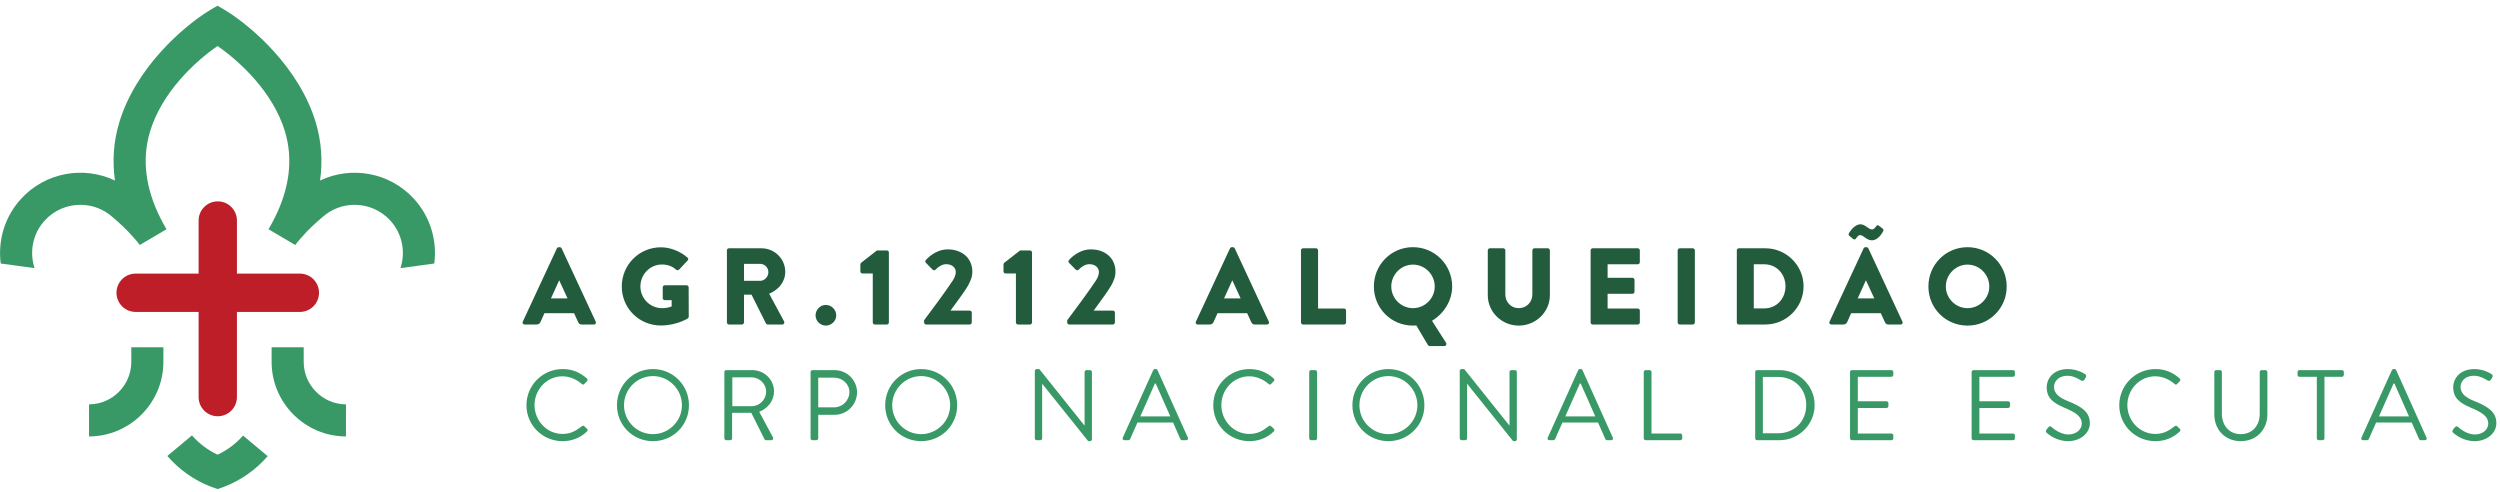 <svg xmlns="http://www.w3.org/2000/svg" width="391" height="77" viewBox="0 0 391 77" fill="none"><path d="M34.056 31.494C32.401 31.494 31.063 32.837 31.063 34.487V42.79H21.213C19.558 42.79 18.219 44.134 18.219 45.789C18.219 47.443 19.558 48.786 21.213 48.786H31.063V62.108C31.063 63.758 32.401 65.102 34.056 65.102C35.711 65.102 37.055 63.758 37.055 62.108V48.786H46.901C48.555 48.786 49.894 47.443 49.894 45.789C49.894 44.134 48.555 42.79 46.901 42.79H37.055V34.487C37.055 32.837 35.711 31.494 34.056 31.494Z" fill="#BD1E28"></path><path d="M64.732 31.086C60.912 26.92 54.912 25.922 50.059 28.233C50.488 25.173 50.276 22.151 49.398 19.199C46.837 10.583 39.365 4.189 35.515 1.782C34.917 1.407 34.409 1.112 34.019 0.896C33.628 1.112 33.12 1.407 32.522 1.782C28.672 4.189 21.2 10.583 18.639 19.199C17.758 22.151 17.545 25.173 17.978 28.233C13.125 25.922 7.125 26.92 3.305 31.086C0.697 33.926 -0.35 37.66 0.115 41.215L5.404 41.934C4.581 39.427 5.096 36.558 7.005 34.479C8.494 32.857 10.527 32.034 12.573 32.034C14.394 32.034 16.223 32.687 17.67 34.013C17.67 34.013 19.008 35.14 19.985 36.155C20.522 36.703 21.566 37.884 21.861 38.317L26.04 35.856C25.686 35.256 25.366 34.663 25.071 34.072C22.738 29.402 22.186 24.9 23.442 20.654C25.283 14.421 30.592 9.549 34.019 7.199C37.445 9.549 42.754 14.421 44.596 20.654C45.847 24.9 45.295 29.402 42.966 34.072C42.671 34.663 42.351 35.256 41.998 35.856L46.176 38.317C46.467 37.884 47.516 36.703 48.048 36.155C49.029 35.14 50.367 34.013 50.367 34.013C51.815 32.687 53.643 32.034 55.465 32.034C57.51 32.034 59.543 32.857 61.032 34.479C62.941 36.558 63.452 39.427 62.633 41.934L67.922 41.215C68.383 37.66 67.336 33.926 64.732 31.086Z" fill="#389966"></path><path d="M20.535 54.308V56.599C20.535 60.25 17.575 63.223 13.924 63.243V68.262C20.339 68.24 25.554 63.019 25.554 56.599V54.308H20.535Z" fill="#389966"></path><path d="M47.499 54.308V56.599C47.499 60.25 50.464 63.223 54.11 63.243V68.262C47.695 68.24 42.48 63.019 42.48 56.599V54.308H47.499Z" fill="#389966"></path><path d="M38.014 68.124C36.912 69.376 35.556 70.399 34.031 71.114C32.491 70.395 31.128 69.359 30.022 68.096L26.172 71.314C26.401 71.575 26.634 71.833 26.879 72.083C28.837 74.092 31.286 75.63 34.031 76.487C36.775 75.63 39.219 74.092 41.181 72.083C41.414 71.841 41.643 71.597 41.864 71.342L38.014 68.124Z" fill="#389966"></path><path d="M82.338 63.376C82.338 66.519 84.866 68.997 87.992 68.997C89.39 68.997 90.736 68.515 91.801 67.484C91.918 67.368 91.934 67.152 91.818 67.069L91.351 66.636C91.252 66.569 91.135 66.552 90.969 66.685C90.138 67.318 89.34 67.867 87.975 67.867C85.497 67.867 83.601 65.771 83.601 63.359C83.601 60.931 85.497 58.852 87.975 58.852C89.04 58.852 90.154 59.319 90.969 60.033C91.135 60.183 91.252 60.2 91.385 60.05L91.801 59.618C91.934 59.501 91.918 59.301 91.785 59.185C90.72 58.27 89.572 57.722 87.992 57.722C84.866 57.722 82.338 60.25 82.338 63.376Z" fill="#389966"></path><path d="M96.494 63.376C96.494 66.519 98.989 68.997 102.116 68.997C105.26 68.997 107.754 66.519 107.754 63.376C107.754 60.25 105.26 57.722 102.116 57.722C98.989 57.722 96.494 60.25 96.494 63.376ZM97.593 63.376C97.593 60.881 99.621 58.819 102.116 58.819C104.61 58.819 106.656 60.881 106.656 63.376C106.656 65.871 104.61 67.9 102.116 67.9C99.621 67.9 97.593 65.871 97.593 63.376Z" fill="#389966"></path><path d="M113.289 68.548C113.289 68.715 113.422 68.848 113.588 68.848H114.203C114.353 68.848 114.502 68.715 114.502 68.548V64.557H117.497L119.576 68.715C119.608 68.765 119.676 68.848 119.825 68.848H120.623C120.889 68.848 121.006 68.598 120.889 68.399L118.744 64.407C120.108 63.858 121.056 62.661 121.056 61.214C121.056 59.352 119.525 57.888 117.646 57.888H113.588C113.422 57.888 113.289 58.021 113.289 58.17V68.548ZM114.537 63.526V59.018H117.563C118.777 59.018 119.825 60.05 119.825 61.23C119.825 62.512 118.777 63.526 117.563 63.526H114.537Z" fill="#389966"></path><path d="M126.773 68.548C126.773 68.715 126.906 68.848 127.073 68.848H127.671C127.821 68.848 127.971 68.715 127.971 68.548V64.873H130.548C132.461 64.873 134.041 63.293 134.041 61.347C134.041 59.452 132.461 57.888 130.532 57.888H127.073C126.906 57.888 126.773 58.021 126.773 58.17V68.548ZM127.971 63.709V59.068H130.449C131.746 59.068 132.844 60.05 132.844 61.314C132.844 62.661 131.746 63.709 130.449 63.709H127.971Z" fill="#389966"></path><path d="M138.443 63.376C138.443 66.519 140.938 68.997 144.066 68.997C147.209 68.997 149.704 66.519 149.704 63.376C149.704 60.25 147.209 57.722 144.066 57.722C140.938 57.722 138.443 60.25 138.443 63.376ZM139.542 63.376C139.542 60.881 141.571 58.819 144.066 58.819C146.56 58.819 148.605 60.881 148.605 63.376C148.605 65.871 146.56 67.9 144.066 67.9C141.571 67.9 139.542 65.871 139.542 63.376Z" fill="#389966"></path><path d="M161.846 68.548C161.846 68.715 161.995 68.848 162.145 68.848H162.694C162.86 68.848 162.993 68.715 162.993 68.548V60.033H163.01L170.195 68.997H170.477C170.643 68.997 170.776 68.881 170.776 68.715V58.17C170.776 58.021 170.643 57.888 170.477 57.888H169.929C169.762 57.888 169.629 58.021 169.629 58.17V66.536C169.613 66.536 169.613 66.536 169.596 66.536L162.544 57.722H162.145C161.995 57.722 161.846 57.855 161.846 58.004V68.548Z" fill="#389966"></path><path d="M175.868 68.848H176.483C176.632 68.848 176.716 68.748 176.749 68.681L177.897 66.087H183.468L184.615 68.681C184.65 68.748 184.749 68.848 184.882 68.848H185.514C185.747 68.848 185.88 68.648 185.78 68.449L181.04 57.904C181.007 57.805 180.924 57.722 180.774 57.722H180.624C180.491 57.722 180.408 57.805 180.358 57.904L175.602 68.449C175.502 68.648 175.635 68.848 175.868 68.848ZM178.346 65.123L180.624 59.984H180.757C181.522 61.697 182.271 63.409 183.036 65.123H178.346Z" fill="#389966"></path><path d="M189.756 63.376C189.756 66.519 192.283 68.997 195.41 68.997C196.807 68.997 198.154 68.515 199.219 67.484C199.336 67.368 199.352 67.152 199.236 67.069L198.769 66.636C198.669 66.569 198.553 66.552 198.387 66.685C197.556 67.318 196.758 67.867 195.393 67.867C192.915 67.867 191.019 65.771 191.019 63.359C191.019 60.931 192.915 58.852 195.393 58.852C196.457 58.852 197.572 59.319 198.387 60.033C198.553 60.183 198.669 60.2 198.803 60.05L199.219 59.618C199.352 59.501 199.336 59.301 199.201 59.185C198.137 58.27 196.99 57.722 195.41 57.722C192.283 57.722 189.756 60.25 189.756 63.376Z" fill="#389966"></path><path d="M204.762 68.548C204.762 68.715 204.912 68.848 205.061 68.848H205.693C205.843 68.848 205.992 68.715 205.992 68.548V58.17C205.992 58.021 205.843 57.888 205.693 57.888H205.061C204.912 57.888 204.762 58.021 204.762 58.17V68.548Z" fill="#389966"></path><path d="M211.516 63.376C211.516 66.519 214.011 68.997 217.137 68.997C220.28 68.997 222.775 66.519 222.775 63.376C222.775 60.25 220.28 57.722 217.137 57.722C214.011 57.722 211.516 60.25 211.516 63.376ZM212.613 63.376C212.613 60.881 214.642 58.819 217.137 58.819C219.632 58.819 221.678 60.881 221.678 63.376C221.678 65.871 219.632 67.9 217.137 67.9C214.642 67.9 212.613 65.871 212.613 63.376Z" fill="#389966"></path><path d="M228.303 68.548C228.303 68.715 228.453 68.848 228.603 68.848H229.151C229.317 68.848 229.45 68.715 229.45 68.548V60.033H229.467L236.652 68.997H236.935C237.101 68.997 237.234 68.881 237.234 68.715V58.17C237.234 58.021 237.101 57.888 236.935 57.888H236.386C236.22 57.888 236.087 58.021 236.087 58.17V66.536C236.07 66.536 236.07 66.536 236.054 66.536L229.002 57.722H228.603C228.453 57.722 228.303 57.855 228.303 58.004V68.548Z" fill="#389966"></path><path d="M242.333 68.848H242.948C243.098 68.848 243.181 68.748 243.214 68.681L244.362 66.087H249.934L251.081 68.681C251.114 68.748 251.214 68.848 251.348 68.848H251.98C252.212 68.848 252.345 68.648 252.246 68.449L247.505 57.904C247.472 57.805 247.389 57.722 247.239 57.722H247.09C246.957 57.722 246.874 57.805 246.824 57.904L242.067 68.449C241.967 68.648 242.1 68.848 242.333 68.848ZM244.811 65.123L247.09 59.984H247.223C247.988 61.697 248.736 63.409 249.501 65.123H244.811Z" fill="#389966"></path><path d="M257.082 68.548C257.082 68.715 257.214 68.848 257.381 68.848H262.802C262.969 68.848 263.102 68.715 263.102 68.548V68.1C263.102 67.933 262.969 67.8 262.802 67.8H258.295V58.17C258.295 58.021 258.146 57.888 257.996 57.888H257.381C257.214 57.888 257.082 58.021 257.082 58.17V68.548Z" fill="#389966"></path><path d="M274.514 68.548C274.514 68.715 274.647 68.848 274.797 68.848H278.306C281.333 68.848 283.811 66.386 283.811 63.343C283.811 60.333 281.333 57.888 278.306 57.888H274.797C274.647 57.888 274.514 58.021 274.514 58.17V68.548ZM275.711 67.767V58.952H278.057C280.618 58.952 282.497 60.782 282.497 63.343C282.497 65.937 280.618 67.767 278.057 67.767H275.711Z" fill="#389966"></path><path d="M289.346 68.548C289.346 68.715 289.479 68.848 289.645 68.848H295.815C295.981 68.848 296.114 68.715 296.114 68.548V68.1C296.114 67.933 295.981 67.8 295.815 67.8H290.56V63.808H295.05C295.2 63.808 295.35 63.675 295.35 63.509V63.044C295.35 62.894 295.2 62.761 295.05 62.761H290.56V58.935H295.815C295.981 58.935 296.114 58.786 296.114 58.636V58.17C296.114 58.021 295.981 57.888 295.815 57.888H289.645C289.479 57.888 289.346 58.021 289.346 58.17V68.548Z" fill="#389966"></path><path d="M308.363 68.548C308.363 68.715 308.496 68.848 308.662 68.848H314.833C315 68.848 315.133 68.715 315.133 68.548V68.1C315.133 67.933 315 67.8 314.833 67.8H309.578V63.808H314.069C314.218 63.808 314.368 63.675 314.368 63.509V63.044C314.368 62.894 314.218 62.761 314.069 62.761H309.578V58.935H314.833C315 58.935 315.133 58.786 315.133 58.636V58.17C315.133 58.021 315 57.888 314.833 57.888H308.662C308.496 57.888 308.363 58.021 308.363 58.17V68.548Z" fill="#389966"></path><path d="M320.15 67.734C320.368 67.917 321.614 68.997 323.461 68.997C325.29 68.997 326.853 67.817 326.853 66.187C326.853 64.374 325.489 63.576 323.361 62.711C322.047 62.162 321.249 61.546 321.249 60.499C321.249 59.834 321.747 58.769 323.411 58.769C324.375 58.769 325.356 59.435 325.472 59.501C325.723 59.634 325.872 59.568 326.022 59.352C326.072 59.252 326.138 59.151 326.205 59.052C326.388 58.752 326.205 58.569 326.105 58.52C326.105 58.52 324.974 57.722 323.428 57.722C320.933 57.722 320.101 59.452 320.101 60.516C320.101 62.295 321.132 63.01 322.845 63.758C324.658 64.508 325.59 65.156 325.59 66.237C325.59 67.152 324.758 67.95 323.494 67.95C322.097 67.95 320.949 66.853 320.85 66.769C320.634 66.569 320.451 66.702 320.3 66.903C320.217 67.001 320.134 67.102 320.067 67.202C319.868 67.501 320.034 67.634 320.15 67.734Z" fill="#389966"></path><path d="M331.453 63.376C331.453 66.519 333.981 68.997 337.107 68.997C338.505 68.997 339.851 68.515 340.916 67.484C341.033 67.368 341.049 67.152 340.933 67.069L340.467 66.636C340.368 66.569 340.251 66.552 340.084 66.685C339.253 67.318 338.455 67.867 337.09 67.867C334.612 67.867 332.717 65.771 332.717 63.359C332.717 60.931 334.612 58.852 337.09 58.852C338.155 58.852 339.269 59.319 340.084 60.033C340.251 60.183 340.368 60.2 340.501 60.05L340.916 59.618C341.049 59.501 341.033 59.301 340.9 59.185C339.835 58.27 338.687 57.722 337.107 57.722C333.981 57.722 331.453 60.25 331.453 63.376Z" fill="#389966"></path><path d="M346.32 64.807C346.32 67.185 347.984 68.997 350.445 68.997C352.923 68.997 354.62 67.185 354.62 64.807V58.17C354.62 58.021 354.471 57.888 354.32 57.888H353.721C353.555 57.888 353.422 58.021 353.422 58.17V64.74C353.422 66.536 352.292 67.9 350.445 67.9C348.616 67.9 347.502 66.503 347.502 64.707V58.17C347.502 58.021 347.385 57.888 347.202 57.888H346.62C346.453 57.888 346.32 58.021 346.32 58.17V64.807Z" fill="#389966"></path><path d="M362.35 68.548C362.35 68.715 362.5 68.848 362.649 68.848H363.248C363.397 68.848 363.547 68.715 363.547 68.548V58.935H366.275C366.442 58.935 366.575 58.786 366.575 58.636V58.17C366.575 58.021 366.442 57.888 366.275 57.888H359.622C359.456 57.888 359.34 58.021 359.34 58.17V58.636C359.34 58.786 359.456 58.935 359.622 58.935H362.35V68.548Z" fill="#389966"></path><path d="M369.597 68.848H370.212C370.361 68.848 370.444 68.748 370.478 68.681L371.625 66.087H377.197L378.344 68.681C378.378 68.748 378.477 68.848 378.61 68.848H379.242C379.475 68.848 379.609 68.648 379.508 68.449L374.769 57.904C374.736 57.805 374.653 57.722 374.503 57.722H374.352C374.219 57.722 374.136 57.805 374.086 57.904L369.331 68.449C369.23 68.648 369.364 68.848 369.597 68.848ZM372.075 65.123L374.352 59.984H374.486C375.251 61.697 375.999 63.409 376.764 65.123H372.075Z" fill="#389966"></path><path d="M383.729 67.734C383.945 67.917 385.193 68.997 387.038 68.997C388.868 68.997 390.432 67.817 390.432 66.187C390.432 64.374 389.068 63.576 386.939 62.711C385.625 62.162 384.827 61.546 384.827 60.499C384.827 59.834 385.326 58.769 386.988 58.769C387.954 58.769 388.934 59.435 389.051 59.501C389.3 59.634 389.45 59.568 389.601 59.352C389.649 59.252 389.717 59.151 389.783 59.052C389.966 58.752 389.783 58.569 389.684 58.52C389.684 58.52 388.552 57.722 387.005 57.722C384.51 57.722 383.679 59.452 383.679 60.516C383.679 62.295 384.711 63.01 386.423 63.758C388.236 64.508 389.167 65.156 389.167 66.237C389.167 67.152 388.336 67.95 387.071 67.95C385.675 67.95 384.528 66.853 384.427 66.769C384.211 66.569 384.028 66.702 383.878 66.903C383.795 67.001 383.712 67.102 383.646 67.202C383.446 67.501 383.612 67.634 383.729 67.734Z" fill="#389966"></path><path d="M82.05 50.753H83.926C84.267 50.753 84.454 50.549 84.537 50.346L85.152 48.982H89.784L90.395 50.324C90.549 50.649 90.686 50.753 90.994 50.753H92.882C93.14 50.753 93.277 50.533 93.173 50.308L87.842 38.849C87.793 38.745 87.672 38.661 87.551 38.661H87.381C87.264 38.661 87.144 38.745 87.094 38.849L81.763 50.308C81.66 50.533 81.797 50.753 82.05 50.753ZM86.171 46.666L87.451 43.855H87.468L88.762 46.666H86.171ZM97.247 44.807C97.247 48.217 99.971 50.907 103.36 50.907C105.83 50.907 107.584 49.796 107.584 49.796C107.655 49.746 107.721 49.61 107.721 49.526L107.705 44.945C107.705 44.774 107.568 44.62 107.396 44.62H103.975C103.788 44.62 103.651 44.757 103.651 44.945V46.633C103.651 46.803 103.788 46.936 103.975 46.936H105.047V47.925C104.536 48.13 104.025 48.195 103.53 48.195C101.676 48.195 100.158 46.666 100.158 44.807C100.158 42.936 101.659 41.368 103.513 41.368C104.349 41.368 105.097 41.589 105.747 42.188C105.884 42.288 106.07 42.288 106.207 42.167L107.551 40.737C107.688 40.6 107.671 40.395 107.518 40.279C106.357 39.273 104.794 38.678 103.363 38.678C99.971 38.678 97.247 41.402 97.247 44.807ZM113.688 50.429C113.688 50.599 113.825 50.753 114.012 50.753H116.037C116.208 50.753 116.361 50.599 116.361 50.429V46.088H117.538L119.8 50.599C119.833 50.666 119.937 50.753 120.075 50.753H122.341C122.627 50.753 122.747 50.479 122.627 50.258L120.295 45.934C121.774 45.335 122.814 44.075 122.814 42.508C122.814 40.483 121.146 38.832 119.102 38.832H114.012C113.825 38.832 113.688 38.986 113.688 39.152V50.429ZM116.361 43.922V41.265H118.881C119.58 41.265 120.174 41.847 120.174 42.562C120.174 43.277 119.58 43.922 118.881 43.922H116.361ZM127.554 49.323C127.554 50.191 128.287 50.923 129.155 50.923C130.041 50.923 130.789 50.191 130.789 49.323C130.789 48.437 130.041 47.689 129.155 47.689C128.287 47.689 127.554 48.437 127.554 49.323ZM136.502 50.429C136.502 50.599 136.635 50.753 136.822 50.753H138.714C138.885 50.753 139.021 50.599 139.021 50.429V39.494C139.021 39.322 138.885 39.173 138.714 39.173H137.147L134.66 41.115C134.61 41.165 134.56 41.302 134.56 41.368V42.441C134.56 42.611 134.693 42.766 134.864 42.766H136.502V50.429ZM144.526 50.429C144.526 50.599 144.664 50.753 144.851 50.753H151.661C151.833 50.753 151.986 50.599 151.986 50.429V48.895C151.986 48.723 151.833 48.574 151.661 48.574H148.664C149.466 47.447 150.863 45.626 151.408 44.657C151.816 43.855 152.073 43.344 152.073 42.441C152.073 40.55 150.639 39.003 148.206 39.003C146.177 39.003 144.801 40.67 144.801 40.67C144.681 40.807 144.697 41.011 144.818 41.115L145.853 42.167C145.99 42.304 146.194 42.304 146.332 42.167C146.655 41.809 147.287 41.318 147.981 41.318C148.938 41.318 149.483 41.896 149.483 42.545C149.483 43.019 149.263 43.497 149.038 43.839C148.036 45.373 145.516 48.795 144.526 50.088V50.429ZM158.889 50.429C158.889 50.599 159.025 50.753 159.212 50.753H161.105C161.275 50.753 161.408 50.599 161.408 50.429V39.494C161.408 39.322 161.275 39.173 161.105 39.173H159.537L157.05 41.115C156.996 41.165 156.946 41.302 156.946 41.368V42.441C156.946 42.611 157.083 42.766 157.254 42.766H158.889V50.429ZM166.913 50.429C166.913 50.599 167.049 50.753 167.237 50.753H174.052C174.223 50.753 174.372 50.599 174.372 50.429V48.895C174.372 48.723 174.223 48.574 174.052 48.574H171.054C171.852 47.447 173.25 45.626 173.794 44.657C174.205 43.855 174.459 43.344 174.459 42.441C174.459 40.55 173.029 39.003 170.593 39.003C168.567 39.003 167.187 40.67 167.187 40.67C167.066 40.807 167.083 41.011 167.204 41.115L168.244 42.167C168.38 42.304 168.584 42.304 168.722 42.167C169.042 41.809 169.673 41.318 170.373 41.318C171.324 41.318 171.869 41.896 171.869 42.545C171.869 43.019 171.649 43.497 171.428 43.839C170.421 45.373 167.902 48.795 166.913 50.088V50.429ZM187.323 50.753H189.199C189.539 50.753 189.727 50.549 189.81 50.346L190.425 48.982H195.057L195.668 50.324C195.823 50.649 195.96 50.753 196.268 50.753H198.155C198.412 50.753 198.545 50.533 198.446 50.308L193.116 38.849C193.066 38.745 192.946 38.661 192.824 38.661H192.654C192.538 38.661 192.418 38.745 192.368 38.849L187.037 50.308C186.933 50.533 187.07 50.753 187.323 50.753ZM191.444 46.666L192.725 43.855H192.741L194.034 46.666H191.444ZM203.473 50.429C203.473 50.599 203.61 50.753 203.797 50.753H210.201C210.387 50.753 210.524 50.599 210.524 50.429V48.574C210.524 48.404 210.387 48.25 210.201 48.25H206.146V39.152C206.146 38.986 205.996 38.832 205.826 38.832H203.797C203.61 38.832 203.473 38.986 203.473 39.152V50.429ZM214.874 44.807C214.874 48.217 217.58 50.923 220.985 50.923C221.107 50.923 221.31 50.923 221.513 50.902L223.319 53.955C223.373 54.038 223.456 54.125 223.593 54.125H225.892C226.163 54.125 226.3 53.851 226.163 53.613L223.967 50.171C225.842 49.032 227.119 47.023 227.119 44.807C227.119 41.402 224.392 38.657 220.985 38.657C217.58 38.657 214.874 41.402 214.874 44.807ZM217.597 44.807C217.597 42.936 219.131 41.385 220.985 41.385C222.861 41.385 224.392 42.936 224.392 44.807C224.392 46.666 222.861 48.195 220.985 48.195C219.131 48.195 217.597 46.666 217.597 44.807ZM232.69 46.188C232.69 48.778 234.853 50.923 237.53 50.923C240.221 50.923 242.399 48.778 242.399 46.188V39.152C242.399 38.986 242.245 38.832 242.075 38.832H239.979C239.792 38.832 239.659 38.986 239.659 39.152V46.051C239.659 47.244 238.753 48.195 237.53 48.195C236.321 48.195 235.435 47.244 235.435 46.051V39.152C235.435 38.986 235.298 38.832 235.11 38.832H233.014C232.844 38.832 232.69 38.986 232.69 39.152V46.188ZM248.773 50.429C248.773 50.599 248.91 50.753 249.098 50.753H256.148C256.336 50.753 256.469 50.599 256.469 50.429V48.574C256.469 48.404 256.336 48.25 256.148 48.25H251.43V45.951H255.313C255.484 45.951 255.638 45.813 255.638 45.626V43.772C255.638 43.601 255.484 43.447 255.313 43.447H251.43V41.335H256.148C256.336 41.335 256.469 41.182 256.469 41.011V39.152C256.469 38.986 256.336 38.832 256.148 38.832H249.098C248.91 38.832 248.773 38.986 248.773 39.152V50.429ZM262.386 50.429C262.386 50.599 262.539 50.753 262.711 50.753H264.752C264.922 50.753 265.076 50.599 265.076 50.429V39.152C265.076 38.986 264.922 38.832 264.752 38.832H262.711C262.539 38.832 262.386 38.986 262.386 39.152V50.429ZM271.637 50.429C271.637 50.599 271.774 50.753 271.944 50.753H276.099C279.388 50.753 282.078 48.079 282.078 44.774C282.078 41.506 279.388 38.832 276.099 38.832H271.944C271.774 38.832 271.637 38.986 271.637 39.152V50.429ZM274.294 48.234V41.335H275.928C277.853 41.335 279.251 42.849 279.251 44.774C279.251 46.716 277.853 48.234 275.928 48.234H274.294ZM286.427 50.753H288.298C288.639 50.753 288.826 50.549 288.913 50.346L289.524 48.982H294.157L294.772 50.324C294.925 50.649 295.058 50.753 295.366 50.753H297.258C297.512 50.753 297.649 50.533 297.545 50.308L292.214 38.849C292.164 38.745 292.044 38.661 291.928 38.661H291.757C291.636 38.661 291.516 38.745 291.466 38.849L286.135 50.308C286.032 50.533 286.169 50.753 286.427 50.753ZM290.547 46.666L291.823 43.855H291.84L293.137 46.666H290.547ZM289.849 37.385C290.002 37.485 290.119 37.468 290.223 37.365C290.377 37.194 290.597 36.77 290.905 36.77C291.483 36.77 291.89 37.585 292.776 37.585C293.682 37.585 294.31 36.55 294.48 36.259C294.618 36.055 294.602 35.867 294.464 35.764L293.882 35.324C293.715 35.169 293.545 35.219 293.457 35.356C293.337 35.544 293.084 35.884 292.809 35.884C292.148 35.884 291.79 35.082 290.971 35.082C290.052 35.082 289.321 36.209 289.15 36.512C289.096 36.633 289.129 36.82 289.25 36.907L289.849 37.385ZM301.603 44.807C301.603 48.217 304.313 50.923 307.719 50.923C311.124 50.923 313.848 48.217 313.848 44.807C313.848 41.402 311.124 38.661 307.719 38.661C304.313 38.661 301.603 41.402 301.603 44.807ZM304.33 44.807C304.33 42.936 305.861 41.385 307.719 41.385C309.591 41.385 311.124 42.936 311.124 44.807C311.124 46.666 309.591 48.195 307.719 48.195C305.861 48.195 304.33 46.666 304.33 44.807Z" fill="#235C3D"></path></svg>